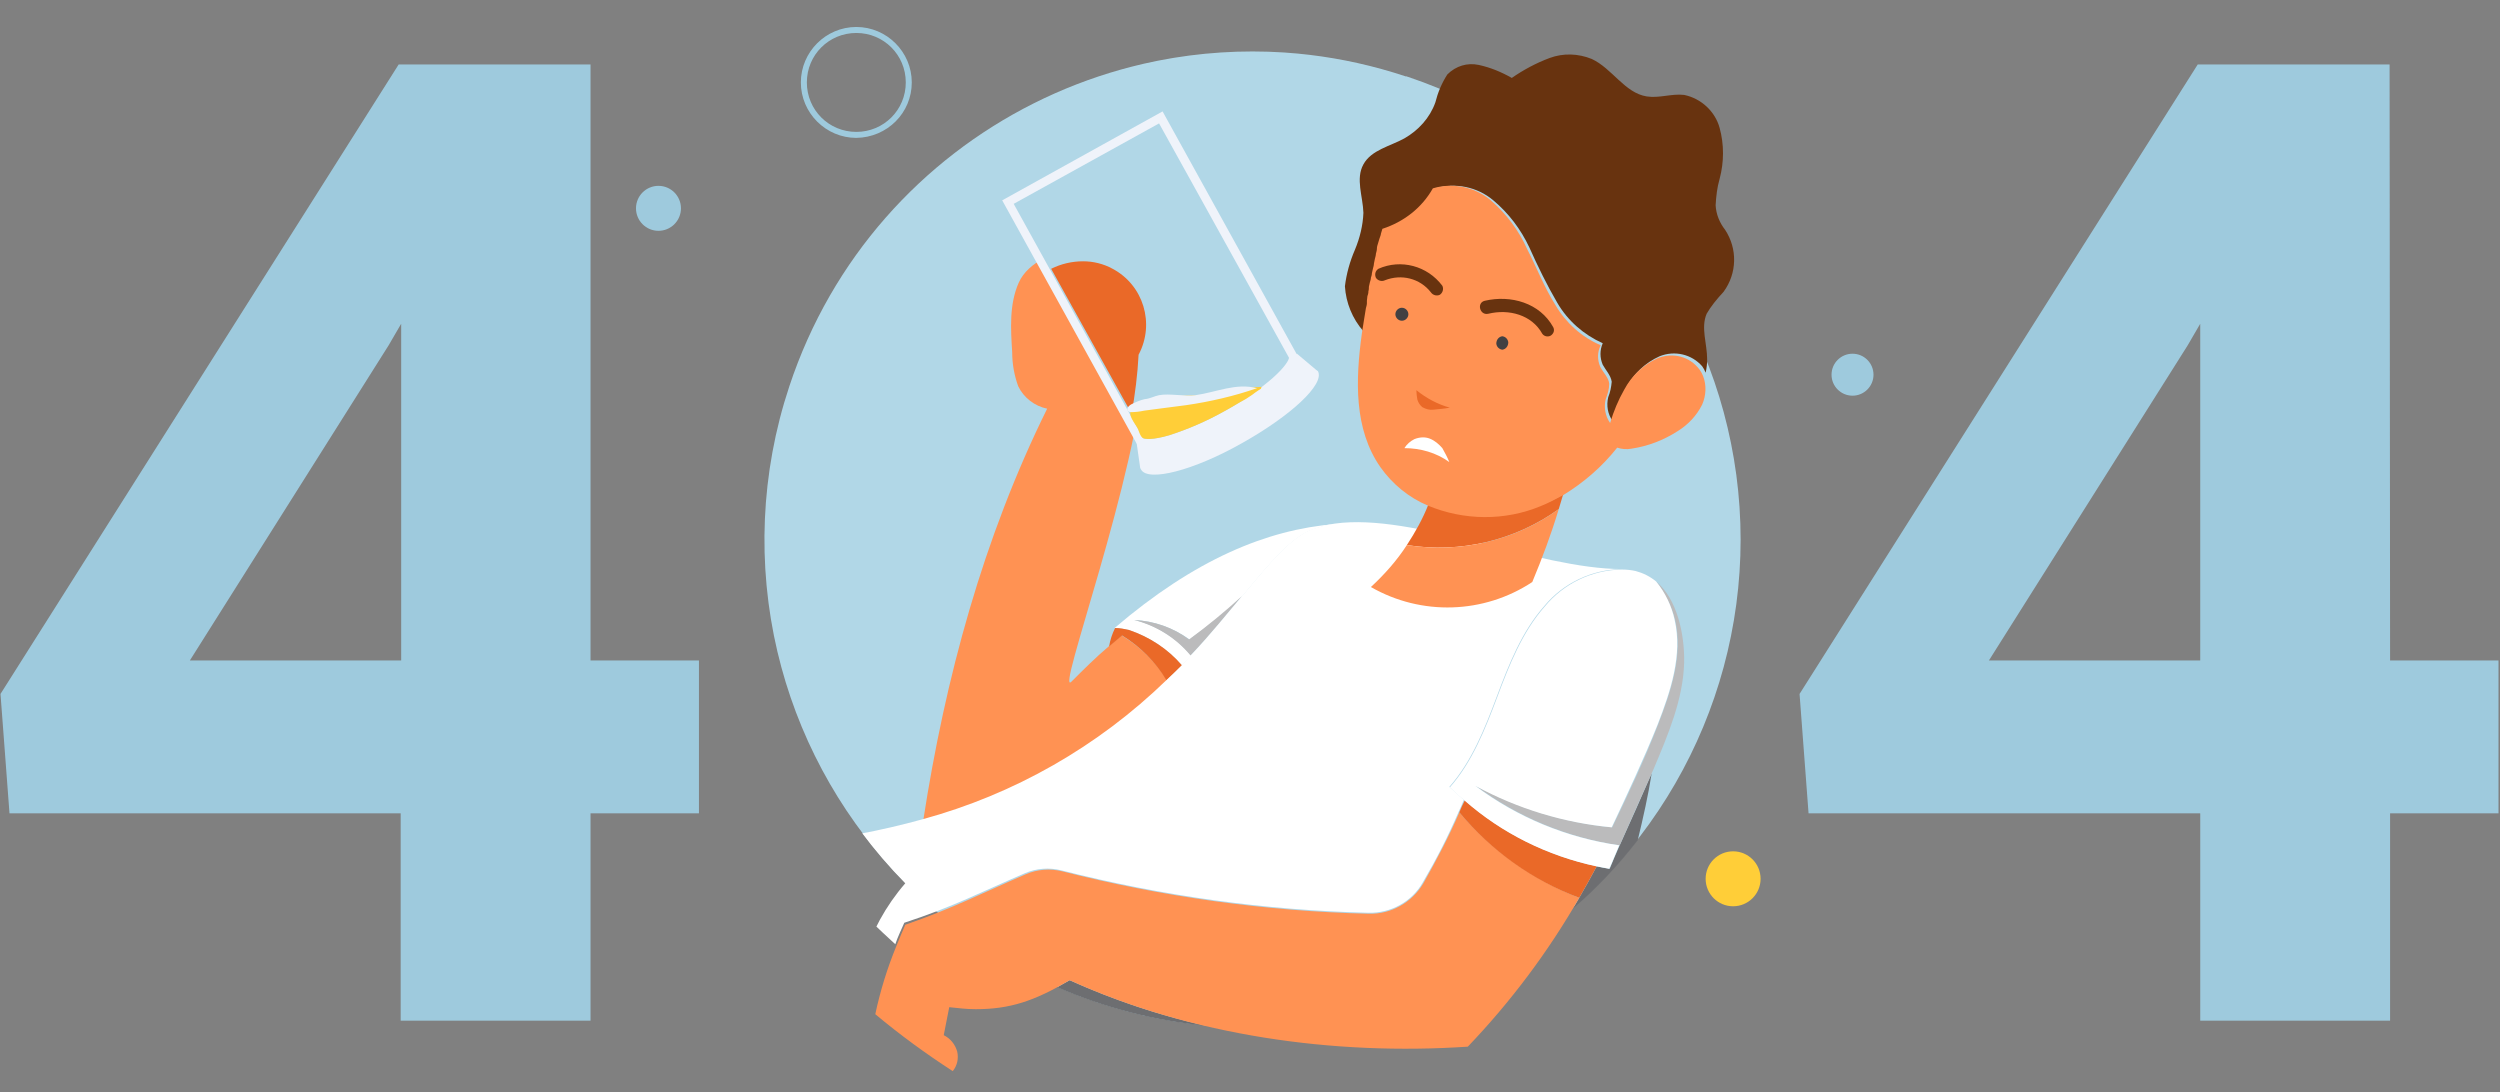 <?xml version="1.0" encoding="utf-8"?>
<!-- Generator: Adobe Illustrator 26.0.2, SVG Export Plug-In . SVG Version: 6.00 Build 0)  -->
<svg version="1.1" id="Layer_1" xmlns="http://www.w3.org/2000/svg" xmlns:xlink="http://www.w3.org/1999/xlink" x="0px" y="0px"
	 viewBox="0 0 500.4 218.6" style="enable-background:new 0 0 500.4 218.6;" xml:space="preserve">
<rect x="0" y="0" width="500.4" height="218.6" fill="#808080" stroke="none"/>
<style type="text/css">
	.st0{fill:#9ECADD;}
	.st1{clip-path:url(#SVGID_00000148635249698704822650000000553852940270058118_);}
	.st2{fill:#B1D7E7;}
	.st3{fill:#FFFFFF;}
	.st4{fill:#BBBBBC;}
	.st5{fill:#FF9253;}
	.st6{fill:#EA6928;}
	.st7{fill:none;}
	.st8{fill:#6D6E71;}
	.st9{fill:#68330F;}
	.st10{fill:#EFF3FA;}
	.st11{fill:#414042;}
	.st12{fill:#FFCE38;}
</style>
<g>
	<path class="st0" d="M118.2,132.2h21.7v30.6h-21.7v41.5h-38v-41.5H1.9l-1.8-23.9l79.7-126h38.4V132.2z M38,132.2h42.3V64.8
		l-2.5,4.3L38,132.2z"/>
	<path class="st0" d="M478.4,132.2h21.7v30.6h-21.7v41.5h-38v-41.5H362l-1.8-23.9l79.7-126h38.4L478.4,132.2z M398.1,132.2h42.3
		V64.8l-2.5,4.3L398.1,132.2z"/>
	<g>
		<defs>
			<path id="SVGID_1_" d="M350.1,46.1c-2.2-4.3-1.3-9.5-1.1-14.3s-0.9-10.5-5.2-12.8c-3.8-2-8.7-0.6-12.4-2.4
				c-5-2.3-6.8-9.3-12.2-10.4s-9.9,4.2-15.4,4.7c-3.7,0.3-7.3-1.7-11-1.6c-4.4,0.1-8,3-11.4,6C230.3-1.7,175,26,158,77.3
				c-11.6,34.9-2.6,73.3,23.2,99.5c-3.9,4.5-6.8,9.8-8.5,15.5c-1.4,4.9-1.9,10.4,0.5,14.9c2.7,5.1,8.3,7.7,13.6,10
				c1.6,0.9,3.5,1.4,5.3,1.4c1.9,0,3.6-1.2,4.1-3c0.5-2.4-2-4.6-1.6-7.1c0.4-2.4,2.8-3.2,4.9-3.8c11.5-2.8,23.4,1.2,35,3.7
				c16.4,3.5,33.3,4,50.1,4.4c4.2,0.1,8.6,0.2,12.3-1.9c2.6-1.8,4.9-4,6.6-6.7l22.6-30.2c3-3.6,5.4-7.6,7.4-11.8
				c0.5-1.3,0.9-2.6,1.2-4c9.1-15.2,13.9-32.5,13.9-50.2c0-6.8-0.7-13.6-2.1-20.3c0.3-1.1,0.4-2.2,0.4-3.3
				c0.2-6.3-3.7-13.1-0.6-18.6c2.3-4.2,8-6.5,8.1-11.3C354.2,51.4,351.5,48.9,350.1,46.1z"/>
		</defs>
		<clipPath id="SVGID_00000099632924423926334910000000026949931632593301_">
			<use xlink:href="#SVGID_1_"  style="overflow:visible;"/>
		</clipPath>
		<g style="clip-path:url(#SVGID_00000099632924423926334910000000026949931632593301_);">
			<circle class="st2" cx="250.7" cy="108" r="97.7"/>
			<path class="st3" d="M236.6,133.2c0.6-0.7,1.3-1.3,1.8-2c-2.9-3.5-6.9-6-11.3-7.1c4,0.2,7.8,1.6,11,3.9c3.7-2.7,7.3-5.5,10.6-8.7
				c5.5-6.6,9.7-11.7,14-13.3c1.4-0.5,3-0.9,4.5-1.1l0,0c-13.6,1.1-28.1,7.1-44.1,20.8c0.9,0,1.9,0.2,2.8,0.4
				C230,127.4,233.7,129.9,236.6,133.2z"/>
			<path class="st4" d="M227,124.1c4.4,1.1,8.4,3.6,11.3,7.1c4-4.2,7.3-8.3,10.3-11.9c-3.4,3.1-6.9,6-10.6,8.7
				C234.8,125.6,231,124.3,227,124.1z"/>
			<path class="st5" d="M224.5,127.2l-2.6,2.2c-2.6,2.2-5,4.6-7.4,7c-3.5,3.7,13.4-41.4,14.7-64.9c3.8-7.2,1-16.1-6.2-19.9
				c-2-1.1-4.3-1.6-6.6-1.7c-4.7,0-10.6,2.4-12.5,6.7s-1.6,9.2-1.3,13.9c0,2.3,0.4,4.6,1.2,6.8c1.1,2.3,3.3,4,5.8,4.5
				c-12.8,25.9-20.4,53.9-24.8,82.4c18.4-5,35.2-14.6,48.9-27.9C231.4,132.6,228.2,129.4,224.5,127.2z"/>
			<path class="st6" d="M233.5,136.2c1-1,2.1-2,3.1-3c-2.8-3.3-6.5-5.7-10.6-7.1c-0.9-0.2-1.8-0.4-2.8-0.4c-0.6,1.2-1,2.4-1.2,3.7
				l2.6-2.2C228.2,129.4,231.3,132.5,233.5,136.2z"/>
			<path class="st7" d="M241.2,205.3c17.2,4,34.9,5.4,52.6,4.2c8.1-8.4,15.1-17.6,21-27.6c-17.8,15.5-40.5,24-64.1,23.9
				C247.5,205.8,244.3,205.6,241.2,205.3z"/>
			<path class="st8" d="M324.2,169.2c-0.7,1.6-1.4,3.2-2,4.7c-0.9-0.1-1.8-0.3-2.6-0.5c-1.1,2.1-2.3,4.2-3.5,6.3
				c-0.4,0.7-0.9,1.5-1.3,2.2c4.8-4.1,9.1-8.7,13-13.7c1.1-4.5,2.1-9,2.8-13.4C328.6,159.4,326.4,164.4,324.2,169.2z"/>
			<path class="st8" d="M214.1,196.2c-0.9,0.5-1.8,1-2.5,1.4c9.4,4.1,19.5,6.7,29.7,7.7C231.9,203.2,222.8,200.1,214.1,196.2z"/>
			<path class="st3" d="M205.1,174.8c2.3-1,4.9-1.2,7.3-0.6c20.1,5.1,40.7,8,61.5,8.5c4.5,0.1,8.7-2.2,10.9-6.1
				c2.7-4.6,5.1-9.3,7.2-14.2c0.4-0.8,0.7-1.6,1-2.3c-1-0.9-2-1.8-2.9-2.6c4.5-5.1,7.1-11.7,9.5-18.1c2.4-6.4,5-13,9.5-18.1
				c3.8-4.6,9.5-7.3,15.5-7.4l0,0c-16.7,0-41.6-11.3-57.4-9.1c-1.5,0.2-3,0.6-4.5,1.1c-4.3,1.6-8.5,6.7-14,13.3
				c-3,3.5-6.3,7.7-10.3,11.9l-1.8,2c-1,1-2,2-3.1,3c-13.7,13.3-30.5,22.9-48.9,27.9c-8.3,2.3-16.8,3.9-25.3,4.7
				c6.2,7.1,12.9,13.9,19.9,20.3c0.5-1.5,1.2-2.9,1.8-4.3C190.8,181.5,196.5,178.5,205.1,174.8z"/>
			<path class="st5" d="M214.1,196.2c24.4,11.1,52.9,15.1,79.7,13.3c8.6-9,16.1-19,22.3-29.8c-9.3-3.6-17.6-9.5-24-17.1
				c-2.1,4.9-4.6,9.6-7.2,14.2c-2.3,3.9-6.5,6.2-10.9,6.1c-20.7-0.5-41.3-3.4-61.4-8.5c-2.4-0.6-5-0.4-7.3,0.6
				c-8.6,3.7-14.3,6.7-24.1,10.1c-0.6,1.4-1.2,2.8-1.8,4.3c-1.8,4.4-3.2,8.9-4.2,13.6c4.9,4.1,10.1,7.9,15.5,11.4
				c0.9-1.1,1.2-2.5,0.9-3.9c-0.4-1.4-1.3-2.6-2.7-3.3c0.4-1.9,0.7-3.7,1.1-5.6c1.9,0.2,3.5,0.4,5.3,0.4
				C202.1,202,207,200.4,214.1,196.2z"/>
			<path class="st6" d="M292.1,162.6c6.4,7.7,14.6,13.6,24,17.1c1.2-2.1,2.4-4.2,3.5-6.3c-9.8-2.1-18.9-6.6-26.4-13.2
				C292.8,161,292.4,161.8,292.1,162.6z"/>
			<path class="st4" d="M331.5,116.4c1.8,2.3,3.1,4.9,3.8,7.7c1.6,7-0.8,14.2-3.4,20.9c-2.7,7-5.9,13.8-9.2,20.6
				c-9.6-0.9-18.8-3.8-27.3-8.3c8.5,6.3,18.4,10.4,28.8,11.9c2.1-4.8,4.3-9.7,6.4-14.4l0.4-0.9c2.9-6.9,5.9-13.9,6.1-21.3
				C337.2,126.7,335.6,119.8,331.5,116.4z"/>
			<path class="st3" d="M309.2,121.4c-4.5,5.1-7.1,11.7-9.5,18.1s-5,13-9.5,18.1c0.9,0.9,1.9,1.8,2.9,2.6
				c7.5,6.6,16.6,11.1,26.4,13.2c0.9,0.2,1.8,0.3,2.6,0.5c0.7-1.5,1.3-3.1,2-4.7c-10.5-1.5-20.4-5.6-28.8-11.9
				c8.5,4.6,17.7,7.4,27.3,8.3c3.2-6.8,6.4-13.6,9.2-20.6c2.6-6.7,5-13.9,3.4-20.9c-0.6-2.8-1.9-5.5-3.7-7.7c-1.2-1-2.6-1.7-4.1-2.1
				c-0.9-0.2-1.8-0.3-2.8-0.3C318.6,114.1,313,116.8,309.2,121.4z"/>
			<path class="st6" d="M285.9,101c-1.1,2.8-2.6,5.5-4.3,8.1c10.7,1.7,21.6-0.9,30.4-7.2c0.3-1,0.6-2,0.9-3
				c-1.4,0.9-2.9,1.6-4.5,2.2C301.3,104.1,293.1,104.1,285.9,101z"/>
			<path class="st5" d="M281.6,109.1c-2,3.1-4.5,5.9-7.2,8.4c10.1,5.8,22.6,5.4,32.3-1c2-4.8,3.8-9.6,5.3-14.6
				C303.3,108.2,292.3,110.8,281.6,109.1z"/>
			<path class="st9" d="M345,58.4c2.7-3.7,2.8-8.6,0.3-12.4c-1.1-1.4-1.8-3.1-1.9-4.9c0.1-1.8,0.3-3.6,0.8-5.3
				c0.9-3.4,0.9-6.9,0-10.2c-0.9-3.3-3.7-5.9-7.1-6.6c-2.5-0.3-5,0.7-7.5,0.3c-4.4-0.7-6.9-5.6-11-7.5c-2.7-1.1-5.7-1.2-8.4-0.2
				c-2.7,1-5.3,2.4-7.6,4c-2.1-1.2-4.3-2.1-6.6-2.6c-2.3-0.5-4.6,0.2-6.3,1.9c-1.1,1.7-1.9,3.6-2.4,5.6c-1.1,3.1-3.4,5.6-6.2,7.2
				c-2.9,1.6-6.6,2.3-8.2,5.2s-0.1,6.4,0,9.7c-0.1,2.5-0.7,5-1.7,7.4c-1,2.3-1.7,4.8-2,7.3c0.2,3.3,1.5,6.5,3.7,9
				c0.2-1.7,0.5-3.3,0.8-5l0.2-1v-0.1l0.1-0.9l0,0c0-0.3,0.1-0.6,0.2-0.9l0,0l0.2-0.9l0,0l0.2-0.9l0,0c0-0.3,0.1-0.6,0.2-0.9l0,0
				c0-0.3,0.1-0.6,0.2-0.9l0,0l0.2-0.9l0,0c0-0.3,0.1-0.6,0.2-1l0,0l0.2-1l0,0c0-0.3,0.1-0.6,0.2-1l0,0c0-0.3,0.1-0.6,0.2-1l0,0
				c0.1-0.3,0.2-0.6,0.2-1l0,0l0.3-1l0,0l0.3-1l0,0c0.1-0.3,0.2-0.6,0.3-1l0,0c4.3-1.4,8-4.3,10.2-8.2c4-1.2,8.4-0.3,11.6,2.4
				c3.1,2.6,5.5,5.8,7.2,9.4c1.7,3.8,3.5,7.5,5.6,11.1c2.1,3.6,5.3,6.4,9.1,8.1c-0.6,1.4-0.6,2.9,0,4.3c0.6,1.1,1.6,2.1,1.8,3.4
				c-0.1,1.1-0.3,2.1-0.7,3.1c-0.4,1.7-0.1,3.4,0.9,4.8v-0.1c0.6-2.3,1.5-4.5,2.7-6.6c1.5-2.8,3.8-5,6.7-6.3c3-1.2,6.4-0.4,8.5,2
				c0.3,0.4,0.5,0.8,0.7,1.3c0.2-0.9,0.3-1.8,0.3-2.7c0-3.1-1.3-6.3-0.1-9.1C342.4,61.4,343.6,59.9,345,58.4z"/>
			<path class="st5" d="M331.8,71.7c-2.9,1.3-5.2,3.5-6.7,6.3c-1.2,2.1-2.1,4.3-2.8,6.6v0.1c-1-1.4-1.3-3.2-0.9-4.8
				c0.4-1,0.7-2.1,0.7-3.1c-0.1-1.2-1.2-2.2-1.8-3.4c-0.6-1.4-0.6-2.9,0.1-4.3c-3.8-1.6-7-4.5-9.1-8.1c-2.2-3.5-3.7-7.4-5.6-11.1
				c-1.7-3.8-4.2-7.1-7.3-9.8c-3.2-2.7-7.6-3.6-11.6-2.4c-2.2,3.9-5.8,6.7-10.1,8.1l0,0c-0.1,0.3-0.2,0.6-0.3,1l0,0
				c0,0.3-0.2,0.6-0.3,1l0,0l-0.3,1l0,0c-0.1,0.3-0.2,0.6-0.2,1l0,0c0,0.3-0.1,0.6-0.2,1l0,0c0,0.3-0.1,0.6-0.2,1l0,0l-0.2,1l0,0
				c0,0.3-0.1,0.6-0.2,1l0,0l-0.2,0.9l0,0c0,0.3-0.1,0.6-0.2,0.9l0,0c0,0.3-0.1,0.6-0.2,0.9l0,0l-0.2,0.9l0,0c0,0.3,0,0.6-0.1,0.9
				v0.1c0,0.3-0.1,0.6-0.2,0.9l0,0l-0.1,0.9v0.5c0,0.3-0.1,0.6-0.2,1c-0.3,1.6-0.5,3.3-0.8,5c-1.3,9.4-1.6,19.2,3.7,26.8
				c2.4,3.4,5.7,6.1,9.5,7.7c7.2,3,15.4,3.1,22.6,0.1c1.5-0.6,3-1.4,4.5-2.2c4.1-2.5,7.8-5.7,10.8-9.5c0.9,0.3,1.9,0.4,2.9,0.2
				c3.3-0.5,6.4-1.7,9.2-3.5c2.1-1.3,3.8-3.1,4.9-5.3c0.8-1.8,0.9-3.9,0.2-5.7c-0.2-0.5-0.4-0.9-0.7-1.3
				C338.2,71.3,334.8,70.5,331.8,71.7z"/>
			<path class="st10" d="M200.6,40.1l26.8,48.5c1.2,2.3,9.5,0.1,18.3-4.8c8.9-4.9,15-10.7,13.8-13l-26.8-48.5L200.6,40.1z"/>
			<path class="st10" d="M263.4,74l-3.8-3.2l-16,8.9l-16.1,8.9l0.7,4.9l0,0l0,0c0,0.2,0.1,0.3,0.2,0.5c1.4,2.5,10.5,0.2,20.2-5.3
				c9.8-5.5,16.6-11.8,15.2-14.4C263.7,74.2,263.5,74.1,263.4,74z"/>
			<path class="st2" d="M244.9,82.4c-3.4,1.9-7.1,3.5-10.8,4.7c-3.4,1-4.9,0.8-5.3,0.6l-25.9-46.9L232,24.7L258,71.6
				c0,0.4-0.7,1.8-3.3,4.1C251.7,78.3,248.4,80.5,244.9,82.4z"/>
			<path class="st9" d="M277.2,56.1c3.3-1.3,7-0.4,9.2,2.4c0.4,0.6,1.2,0.8,1.8,0.5c0.6-0.4,0.8-1.2,0.5-1.8c-3-4-8.3-5.4-12.8-3.4
				c-0.6,0.4-0.8,1.1-0.5,1.8c0,0,0,0,0,0l0,0C275.8,56.2,276.6,56.4,277.2,56.1L277.2,56.1z"/>
			<path class="st9" d="M297.9,62.8c4.1-1,8.7,0.2,10.8,4c0.4,0.6,1.3,0.7,1.8,0.3c0.5-0.4,0.7-1,0.4-1.6c-2.7-4.9-8.5-6.5-13.7-5.3
				C295.5,60.6,296.2,63.2,297.9,62.8z"/>
			<path class="st11" d="M300.7,70c0.7-0.1,1.2-0.7,1.2-1.5c-0.1-0.6-0.5-1.1-1.2-1.2c-0.7,0.1-1.2,0.7-1.2,1.5
				C299.6,69.5,300.1,69.9,300.7,70z"/>
			<path class="st11" d="M280.6,64.2c0.7,0,1.3-0.6,1.3-1.3c0-0.7-0.6-1.3-1.3-1.3c-0.7,0-1.3,0.6-1.3,1.3
				C279.3,63.6,279.9,64.2,280.6,64.2z"/>
			<path class="st6" d="M290.2,81.6c-2.5-0.7-4.7-1.9-6.7-3.5c0,0.6,0.1,1.3,0.2,1.9c0.2,0.6,0.5,1.1,1,1.5c0.7,0.4,1.5,0.6,2.2,0.5
				C288,81.9,289.1,81.8,290.2,81.6z"/>
			<path class="st3" d="M290.1,92.5c-2.6-1.9-5.8-2.8-9-2.8c0.5-0.8,1.2-1.4,2-1.8c1-0.4,2.1-0.5,3.1-0.1c1,0.4,1.8,1.1,2.5,1.9
				C289.2,90.6,289.7,91.5,290.1,92.5z"/>
		</g>
	</g>
	<circle class="st12" cx="346.9" cy="175.9" r="5.5"/>
	<circle class="st0" cx="370.8" cy="75" r="4.2"/>
	<path class="st0" d="M171.4,27.6c-6.1,0-11.1-5-11.1-11.1c0-6.1,5-11.1,11.1-11.1c6.1,0,11.1,5,11.1,11.1l0,0
		C182.5,22.6,177.6,27.5,171.4,27.6z M171.4,6.6c-5.5,0-9.9,4.4-9.9,9.9c0,5.5,4.4,9.9,9.9,9.9c5.5,0,9.9-4.4,9.9-9.9
		S176.9,6.6,171.4,6.6L171.4,6.6z"/>
	<circle class="st0" cx="131.8" cy="41.7" r="4.5"/>
	<path class="st6" d="M226.5,82.8c0.7-3.9,1.2-7.9,1.4-11.8c3.3-6.2,1-13.9-5.2-17.2c-1.8-1-3.9-1.5-5.9-1.5c-2.2,0-4.4,0.5-6.4,1.5
		L226.5,82.8z"/>
	<path class="st12" d="M244.9,82.4c-3.4,1.9-7.1,3.5-10.8,4.7c-3.4,1-4.9,0.8-5.3,0.6c-0.5-0.2-0.9-1.5-1-1.8
		c-0.6-1.2-2.3-2.9-1.2-4.1c0.5-0.5,1.1-0.8,1.8-1c2.9-1,6-1.5,9.1-1.6c2.7,0,5.5-0.2,8.1-0.7c1.1-0.2,2-0.6,3.1-0.9
		c0.4,0,3.8-0.1,3.8-0.2l-0.1,0.4c0,0-1.1,0.7-1.2,0.8c-0.6,0.5-1.3,0.9-1.9,1.3C247.8,80.7,246.4,81.6,244.9,82.4z"/>
	<path class="st10" d="M232,81.8l5.4-0.7c4.8-0.7,9.6-1.8,14.2-3.4c-4.2-1.1-8.1,0.8-12.3,1.4c-2.1,0.3-5.2-0.4-7.3,0
		c-1,0.2-1.8,0.7-2.9,0.8c-0.9,0.2-1.8,0.6-2.6,1c-0.8,0.4-1.3,1.3-0.3,1.6c1,0,1.9-0.1,2.8-0.3L232,81.8z"/>
</g>
</svg>
